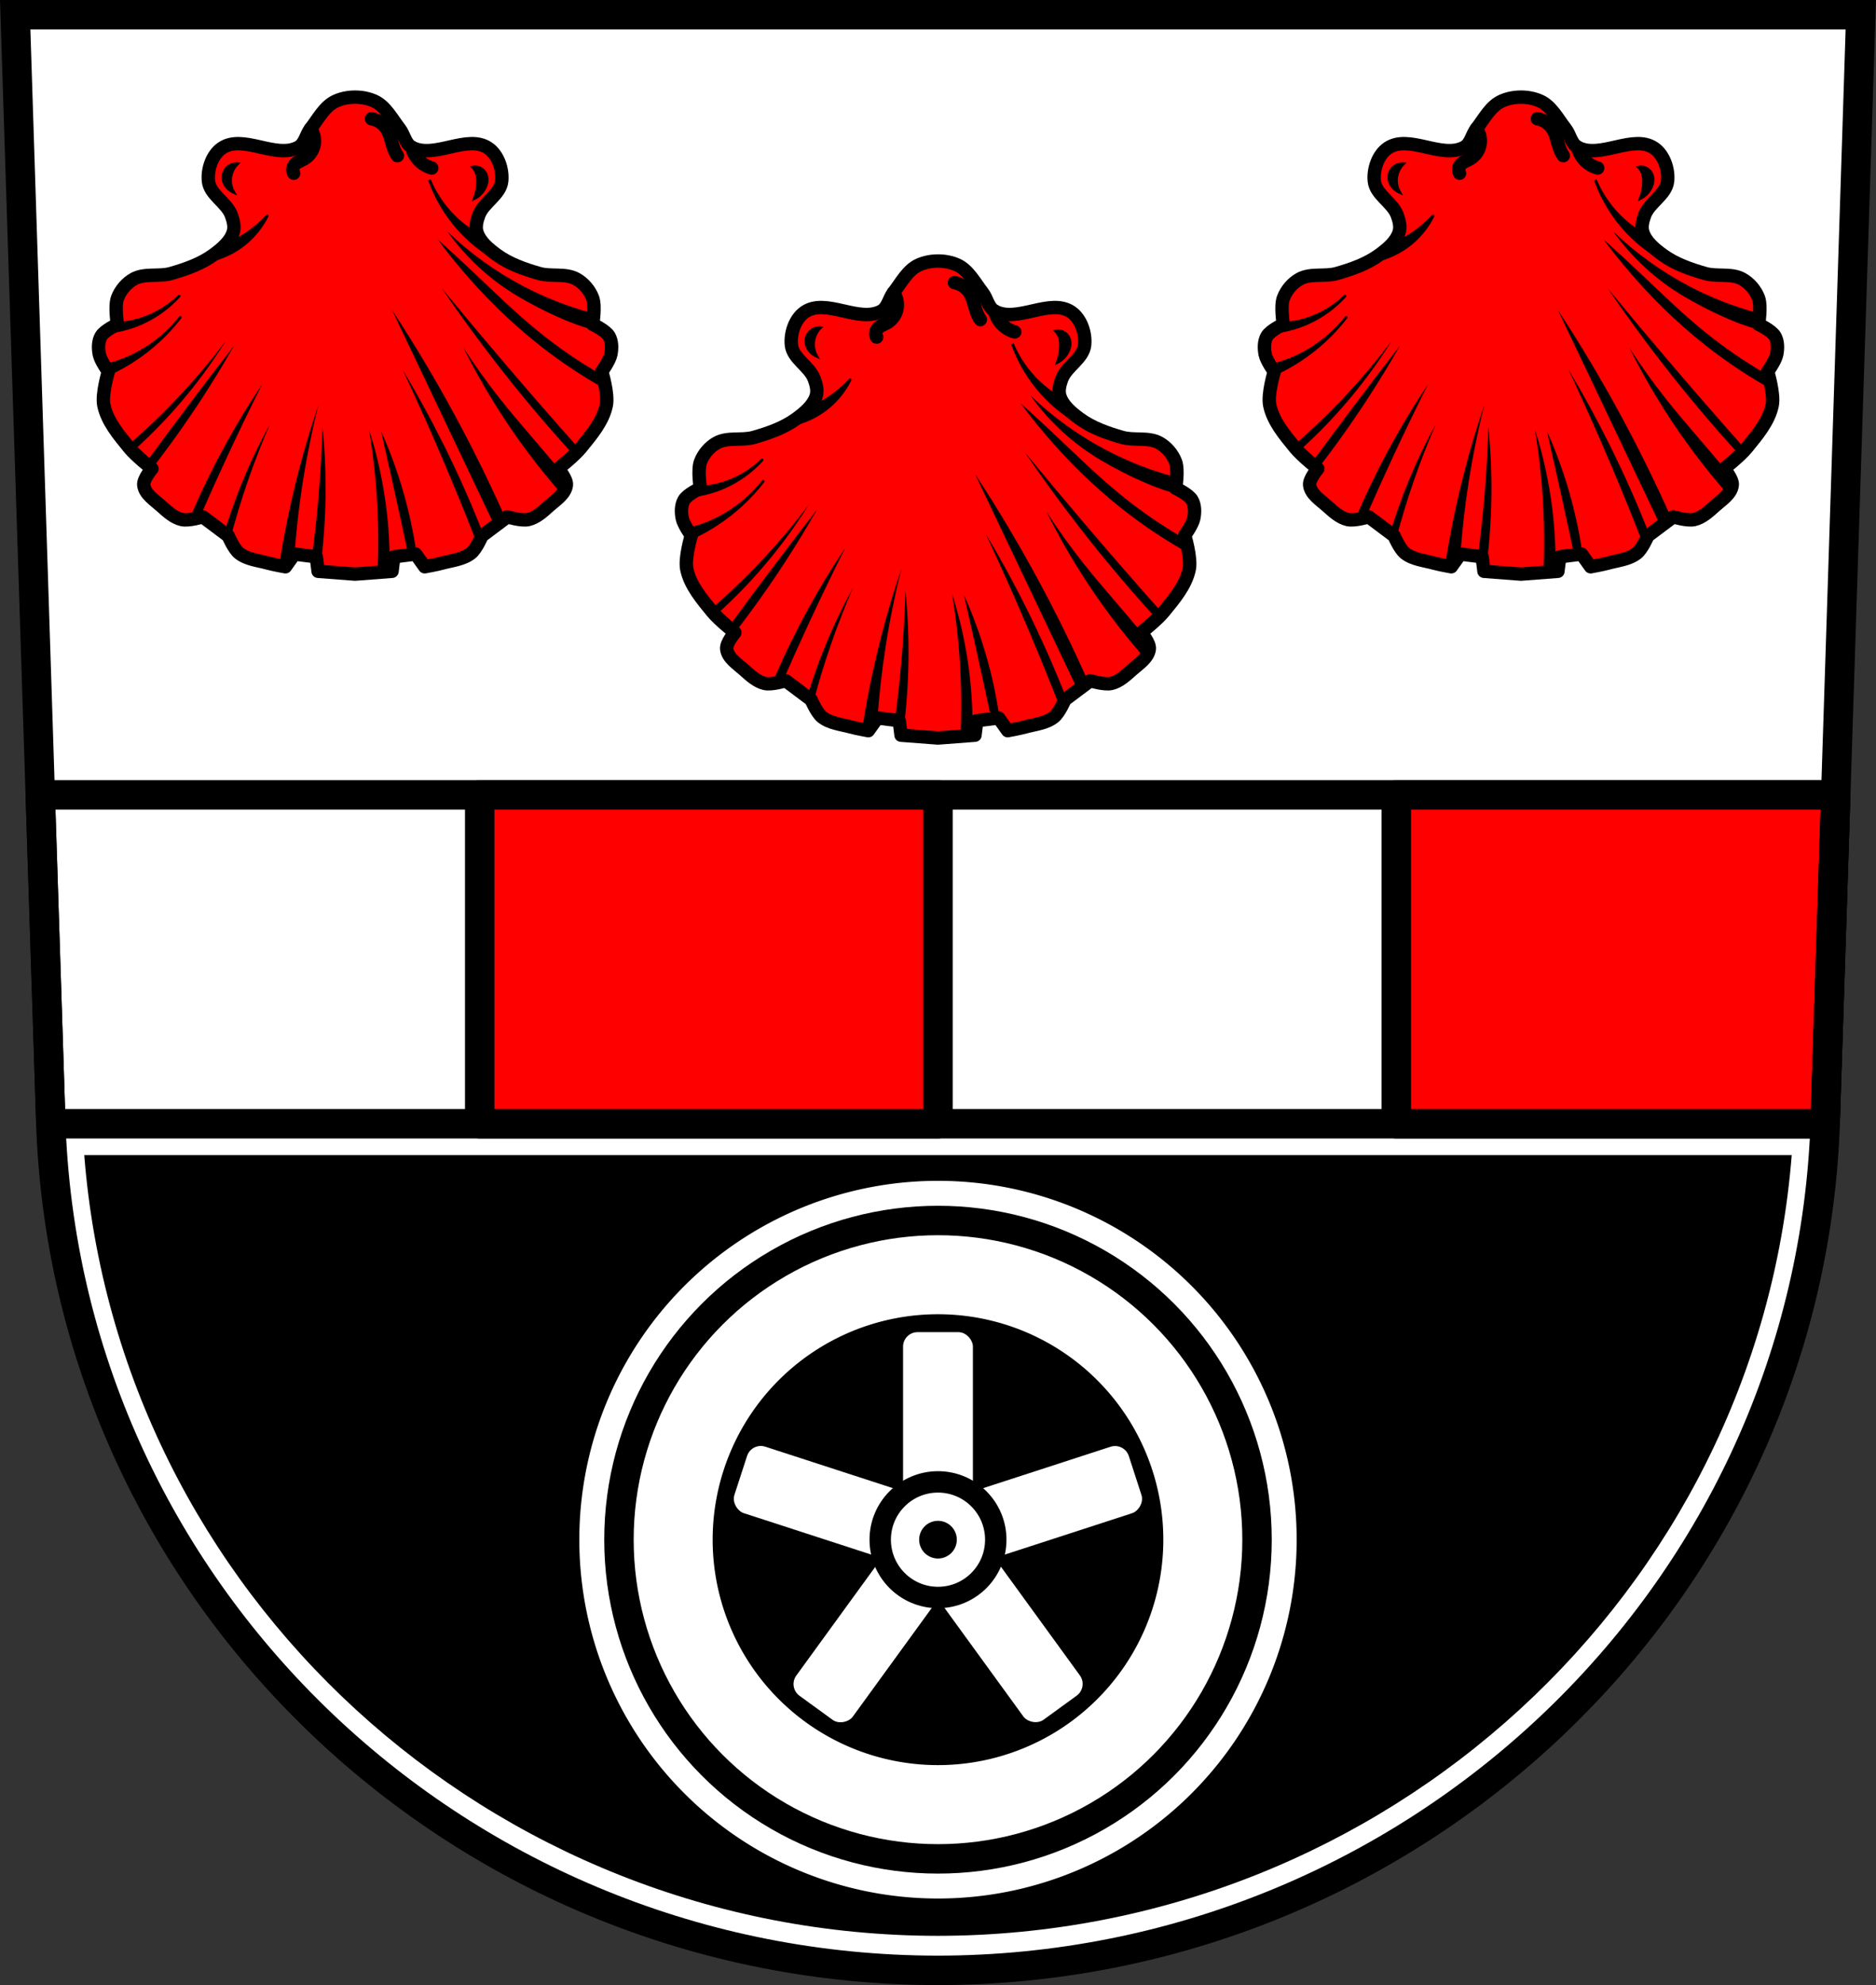<svg xmlns="http://www.w3.org/2000/svg" width="701.33" height="741.77" viewBox="0 0 701.334 741.769" xmlns:xlink="http://www.w3.org/1999/xlink"><rect x="0" y="0" width="701.334" height="741.769" fill="#333333" stroke="none"/><defs><path id="0" d="m270.83 234.45c4.727-1.095 9.296-2.872 13.52-5.26 5.71-3.228 10.784-7.577 14.847-12.726-4.868 6.302-10.803 11.777-17.478 16.12-2.899 1.887-5.936 3.561-9.08 5.01l-1.812-3.139z" stroke-linejoin="round" stroke="#000" fill-rule="evenodd"/><path id="1" d="m313.45 190.42c3.459-1.209 6.771-2.836 9.842-4.836 3.069-1.999 5.896-4.369 8.399-7.04-1.969 3.981-4.795 7.535-8.23 10.351-4 3.281-8.832 5.548-13.914 6.533l3.903-5.01z" stroke-linejoin="round" stroke="#000" fill-rule="evenodd"/><path id="2" d="m-681.1 77.03c-4.313 1.887-6.677 6.664-9.576 10.371-1.701 2.173-2.127 5.596-4.55 6.922-8.363 4.577-20.723-5.01-28.604.353-3.665 2.495-5.476 7.905-5.02 12.309.52 5.09 6.798 7.941 8.558 12.747.733 2 1.344 4.318.705 6.352-1.124 3.579-4.389 6.251-7.415 8.471-4.646 3.406-10.29 5.353-15.825 6.949-4.509 1.3-9.818-.2-13.925 2.069-2.736 1.511-5.01 4.188-6.099 7.117-1.14 3.071-.021 9.829-.021 9.829 0 0-4.857 2.234-6.11 4.41-1.135 1.97-1.113 4.554-.678 6.785.464 2.384 3.395 6.446 3.395 6.446 0 0-2.543 8.416-1.697 12.553 1.239 6.06 5.602 11.143 9.505 15.946 2.424 2.982 8.486 7.804 8.486 7.804 0 0-3.314 3.845-3.056 6.107.382 3.352 3.932 5.556 6.449 7.804 2.317 2.069 4.778 4.399 7.808 5.089 2.559.583 7.808-1.017 7.808-1.017l9.504 7.124c0 0 2.079 4.869 4.074 6.446 3 2.374 7.171 2.714 10.859 3.732 2.118.584 6.451 1.358 6.451 1.358l3.394-4.751 8.147 1.019.678 5.427 13.821 1.049 13.821-1.049.68-5.427 8.147-1.019 3.394 4.751c0 0 4.335-.773 6.449-1.358 3.691-1.018 7.861-1.358 10.866-3.732 1.994-1.577 4.074-6.446 4.074-6.446l9.504-7.124c0 0 5.249 1.6 7.808 1.017 3.03-.69 5.49-3.02 7.808-5.089 2.518-2.247 6.067-4.452 6.449-7.804.258-2.261-3.056-6.107-3.056-6.107 0 0 6.06-4.822 8.486-7.804 3.903-4.802 8.266-9.884 9.505-15.946.845-4.137-1.697-12.553-1.697-12.553 0 0 2.93-4.063 3.395-6.446.435-2.231.455-4.815-.68-6.785-1.254-2.176-6.11-4.41-6.11-4.41 0 0 1.12-6.758-.019-9.829-1.087-2.929-3.365-5.606-6.1-7.117-4.107-2.269-9.416-.77-13.923-2.069-5.536-1.595-11.18-3.543-15.825-6.949-3.03-2.219-6.293-4.891-7.417-8.471-.638-2.033-.026-4.354.706-6.352 1.759-4.805 8.04-7.657 8.558-12.747.451-4.409-1.361-9.817-5.02-12.309-7.881-5.365-20.239 4.224-28.603-.353-2.423-1.326-2.849-4.746-4.55-6.922-2.899-3.707-5.264-8.484-9.576-10.371-4.313-1.888-9.812-1.888-14.13 0z" stroke-linejoin="round" stroke="#000" fill-rule="evenodd" fill="#f00" stroke-width="5"/><path id="3" d="m-667.9 83.69c2.248.388 4.313 1.734 5.574 3.634.837 1.26 1.317 2.719 1.733 4.174.416 1.454.78 2.933 1.418 4.304.275.591.6 1.159.97 1.696" stroke="#000" fill-rule="evenodd" fill="none" stroke-linecap="round" stroke-width="5"/><path id="4" d="m-639.48 125.87c6.991 9.811 16.07 18.13 26.45 24.25 8.57 5.05 21.14 11.219 30.918 13.06l-3.795-6.999c-8.752-2.379-17.239-5.718-25.27-9.935-10.326-5.424-19.885-12.302-28.3-20.373m-3.706 2.862c2.594 3.502 5.291 6.928 8.09 10.27 8.98 10.739 18.99 20.632 29.986 29.3 7.799 6.145 16.09 11.669 24.765 16.498l-2.02-5.724c-8.162-4.698-15.947-10.06-23.25-15.997-8.726-7.101-16.745-15.02-24.933-22.73-4.165-3.923-8.378-7.796-12.635-11.618m1.475 18.18c6.647 9.742 13.6 19.278 20.842 28.586 9.08 11.673 18.629 22.99 28.602 33.914l2.181-2.18c-9.402-10.562-18.696-21.22-27.874-31.976-8-9.375-15.919-18.822-23.756-28.344m-18.502 8.245c5.984 12.592 11.971 25.18 17.964 37.77 6.732 14.15 13.467 28.3 20.2 42.44l4.303-2.244c-5.686-12.821-11.866-25.424-18.522-37.77-7.404-13.736-15.396-27.15-23.947-40.2zm-62.21 11.62c-5.084 6.726-10.506 13.197-16.239 19.382-6.412 6.915-13.212 13.468-20.359 19.621l2.181 1.939c7.323-6.567 14.14-13.7 20.359-21.318 5.094-6.236 9.793-12.794 14.06-19.622m3.151 1.695c-5.792 7.469-11.526 14.979-17.21 22.529-5.381 7.15-10.713 14.337-15.997 21.562l2.505 1.905c6.731-8.679 13.09-17.641 19.07-26.857 4.061-6.266 7.938-12.648 11.635-19.14m85.82.897c3.957 7.948 8.329 15.692 13.1 23.18 7.03 11.06 14.922 21.569 23.573 31.413l2.058-2.991-.562-3.179c-.742-.94-1.49-1.874-2.244-2.805-7.275-8.972-15.09-17.499-22.263-26.555-4.858-6.131-9.416-12.498-13.658-19.07m-22.825 8.04c4.178 8.918 8.232 17.893 12.16 26.924 5.485 12.612 10.725 25.328 15.715 38.15l2.246-3.739c-4.384-11.174-9.255-22.16-14.594-32.909-4.802-9.671-9.983-19.15-15.527-28.42m-52.57 5.608c-5.388 8.04-10.384 16.344-14.967 24.869-4.45 8.279-8.51 16.769-12.16 25.431l3.928-.748c3.277-7.519 6.646-15 10.11-22.437 4.231-9.101 8.597-18.14 13.1-27.11m21.14 7.48c-2.8 8.257-5.297 16.613-7.484 25.06-3.034 11.708-5.47 23.572-7.296 35.528l2.806-.188 2.993-4.3c.632-8.887 1.632-17.747 2.994-26.555 1.537-9.933 3.535-19.796 5.987-29.546m-18.15 7.292c-3.837 6.964-7.275 14.15-10.29 21.504-2.633 6.423-4.944 12.976-6.922 19.633l2.244 2.243c1.997-7.693 4.306-15.306 6.923-22.812 2.422-6.954 5.106-13.816 8.04-20.568m19.643 1.122c-.26 8.672-.758 17.344-1.496 25.988-.634 7.435-1.443 14.854-2.432 22.251l2.993 5.422c1.244-9.171 1.931-18.417 2.058-27.672.118-8.672-.257-17.359-1.122-25.988m17.397.935c1.467 8.852 2.466 17.782 2.993 26.741.516 8.777.58 17.58.188 26.364l4.49-.935c.136-7.871-.303-15.753-1.311-23.561-1.252-9.702-3.383-19.29-6.36-28.608m4.49.562c1.516 6.664 3.01 13.334 4.49 20.01 1.903 8.594 3.774 17.195 5.612 25.804l3.367 1.495c-.974-7.252-2.411-14.439-4.302-21.503-2.362-8.827-5.431-17.464-9.167-25.804" fill-rule="evenodd"/></defs><g transform="translate(-13.875-32.621)"><g fill-rule="evenodd"><path d="m19.555 38.12l13.398 416.62c7.415 175.25 153.92 314.05 331.59 314.14 177.51-.215 324.07-139.06 331.59-314.14l13.398-416.62h-344.98z" fill="#fff"/><path d="m31.498 431.62c12.822 163.68 151.62 291.65 319.17 291.74 167.4-.203 306.24-128.21 319.16-291.74h-638.33" transform="translate(13.875 32.621)"/></g><rect width="26.11" height="64.63" x="351.48" y="530.4" rx="5.413" fill="#fff"/><g stroke="#000" stroke-width="11"><g stroke-linejoin="round" stroke-linecap="round"><path d="m15.05 297.03l3.953 122.89h663.32l3.953-122.89h-671.22z" transform="translate(13.875 32.621)" fill="none"/><g fill="#f00"><path d="m193.21 329.65h171.33v122.89h-171.33z"/><path d="m522 297.03v122.89h160.32l3.953-122.89h-164.28z" transform="translate(13.875 32.621)"/></g></g><path d="m19.555 38.12l13.398 416.62c7.415 175.25 153.92 314.05 331.59 314.14 177.51-.215 324.07-139.06 331.59-314.14l13.398-416.62h-344.98z" fill="none" fill-rule="evenodd"/></g><g fill="#fff"><rect width="26.11" height="64.63" x="677.79" y="-236.35" rx="5.413" transform="matrix(.309.951-.951.309 0 0)"/><path d="M364.538 473.857A134.088 134.088 0 0 0 230.45 607.945 134.088 134.088 0 0 0 364.538 742.033 134.088 134.088 0 0 0 498.626 607.945 134.088 134.088 0 0 0 364.538 473.857m0 49.85a84.238 84.238 0 0 1 84.238 84.238 84.238 84.238 0 0 1 -84.238 84.238 84.238 84.238 0 0 1 -84.238 -84.238 84.238 84.238 0 0 1 84.238 -84.238z"/><rect width="26.11" height="64.63" x="452.47" y="457.04" rx="5.413" transform="matrix(-.309.951.951.309 0 0)"/></g><circle cx="364.54" cy="607.95" r="119.27" fill="none" stroke="#000" stroke-linejoin="round" stroke-linecap="round" stroke-width="11"/><g fill="#fff"><rect width="26.11" height="64.63" x="49.46" y="-783.64" rx="5.413" transform="matrix(-.809.588-.588-.809 0 0)"/><path d="m364.538 587.6a20.345 20.345 0 0 0 -20.346 20.344 20.345 20.345 0 0 0 20.346 20.346 20.345 20.345 0 0 0 20.346 -20.346 20.345 20.345 0 0 0 -20.346 -20.344m0 13.307a7.037 7.037 0 0 1 7.037 7.037 7.037 7.037 0 0 1 -7.037 7.037 7.037 7.037 0 0 1 -7.037 -7.037 7.037 7.037 0 0 1 7.037 -7.037"/><rect width="26.11" height="64.63" x="639.24" y="-355.03" rx="5.413" transform="matrix(.809.588.588-.809 0 0)"/></g><circle cx="364.54" cy="607.95" r="21.6" fill="none" stroke="#000" stroke-linejoin="round" stroke-linecap="round" stroke-width="8"/><g transform="translate(0-4)"><g transform="translate(1038.58 58.54)"><use xlink:href="#2"/><path d="m-690.68 87.41c1.273 1.76 1.76 4.068 1.304 6.191-.456 2.124-1.845 4.03-3.728 5.113-.691.397-1.443.687-2.137 1.073-.698.387-1.361.892-1.741 1.591-.443.813-.443 1.851 0 2.665" fill="none" fill-rule="evenodd" stroke="#000" stroke-linecap="round" stroke-width="5" id="7"/><use xlink:href="#3"/><path d="m-652.85 94.33c.599 2.546 2.183 4.848 4.349 6.319.961.653 2.03 1.146 3.151 1.453" fill="none" fill-rule="evenodd" stroke="#000" stroke-linecap="round" stroke-width="5" id="8"/><use xlink:href="#4"/><path d="m-718.41 100.48c-1.133.012-2.259.41-3.141 1.121-1.01.813-1.685 2.025-1.847 3.309-.152 1.206.144 2.451.759 3.5.614 1.049 1.539 1.904 2.597 2.501.23.129.465.246.706.351-.822-1.378-1.255-2.985-1.237-4.588.027-2.298 1-4.571 2.648-6.175-.161-.014-.323-.02-.485-.018zm88.97 1.161c-.243.011-.485.042-.725.093.611.597 1.097 1.323 1.413 2.117.443 1.113.55 2.332.53 3.529-.036 2.111-.457 4.215-1.237 6.177 1.752-.856 3.205-2.308 4.061-4.058.416-.851.695-1.777.749-2.724.054-.946-.123-1.912-.572-2.747-.461-.858-1.206-1.559-2.09-1.97-.662-.308-1.401-.45-2.131-.416z" fill-rule="evenodd" stroke="#000" id="9"/></g><use xlink:href="#0"/><path d="m273.58 218.76c2.855-.003 5.71-.345 8.484-1.018 6.262-1.519 12.1-4.749 16.714-9.248-3.873 4.279-8.645 7.741-13.914 10.1-3.558 1.59-7.34 2.679-11.199 3.224l-.085-3.054z" fill-rule="evenodd" stroke="#000" stroke-linejoin="round" id="5"/><use xlink:href="#1"/><path d="m416.71 194.41c-4.148-2.402-7.981-5.348-11.369-8.739-5.788-5.793-10.258-12.894-12.981-20.617 1.838 4.41 4.432 8.504 7.636 12.05 3.498 3.87 7.723 7.081 12.387 9.418l4.327 7.89z" fill-rule="evenodd" stroke="#000" id="6"/></g><g transform="translate(822.55-4)"><g transform="translate(-1040.48-61.24)"><g transform="translate(1038.58 58.54)"><use xlink:href="#2"/><use id="C" xlink:href="#7"/><use xlink:href="#3"/><use id="D" xlink:href="#8"/><use xlink:href="#4"/><use id="E" xlink:href="#9"/></g><use xlink:href="#0"/><use id="A" xlink:href="#5"/><use xlink:href="#1"/><use id="B" xlink:href="#6"/></g><g transform="translate(-604.62-61.24)"><g transform="translate(1038.58 58.54)"><use xlink:href="#2"/><use xlink:href="#C"/><use xlink:href="#3"/><use xlink:href="#D"/><use xlink:href="#4"/><use xlink:href="#E"/></g><use xlink:href="#0"/><use xlink:href="#A"/><use xlink:href="#1"/><use xlink:href="#B"/></g></g></g></svg>